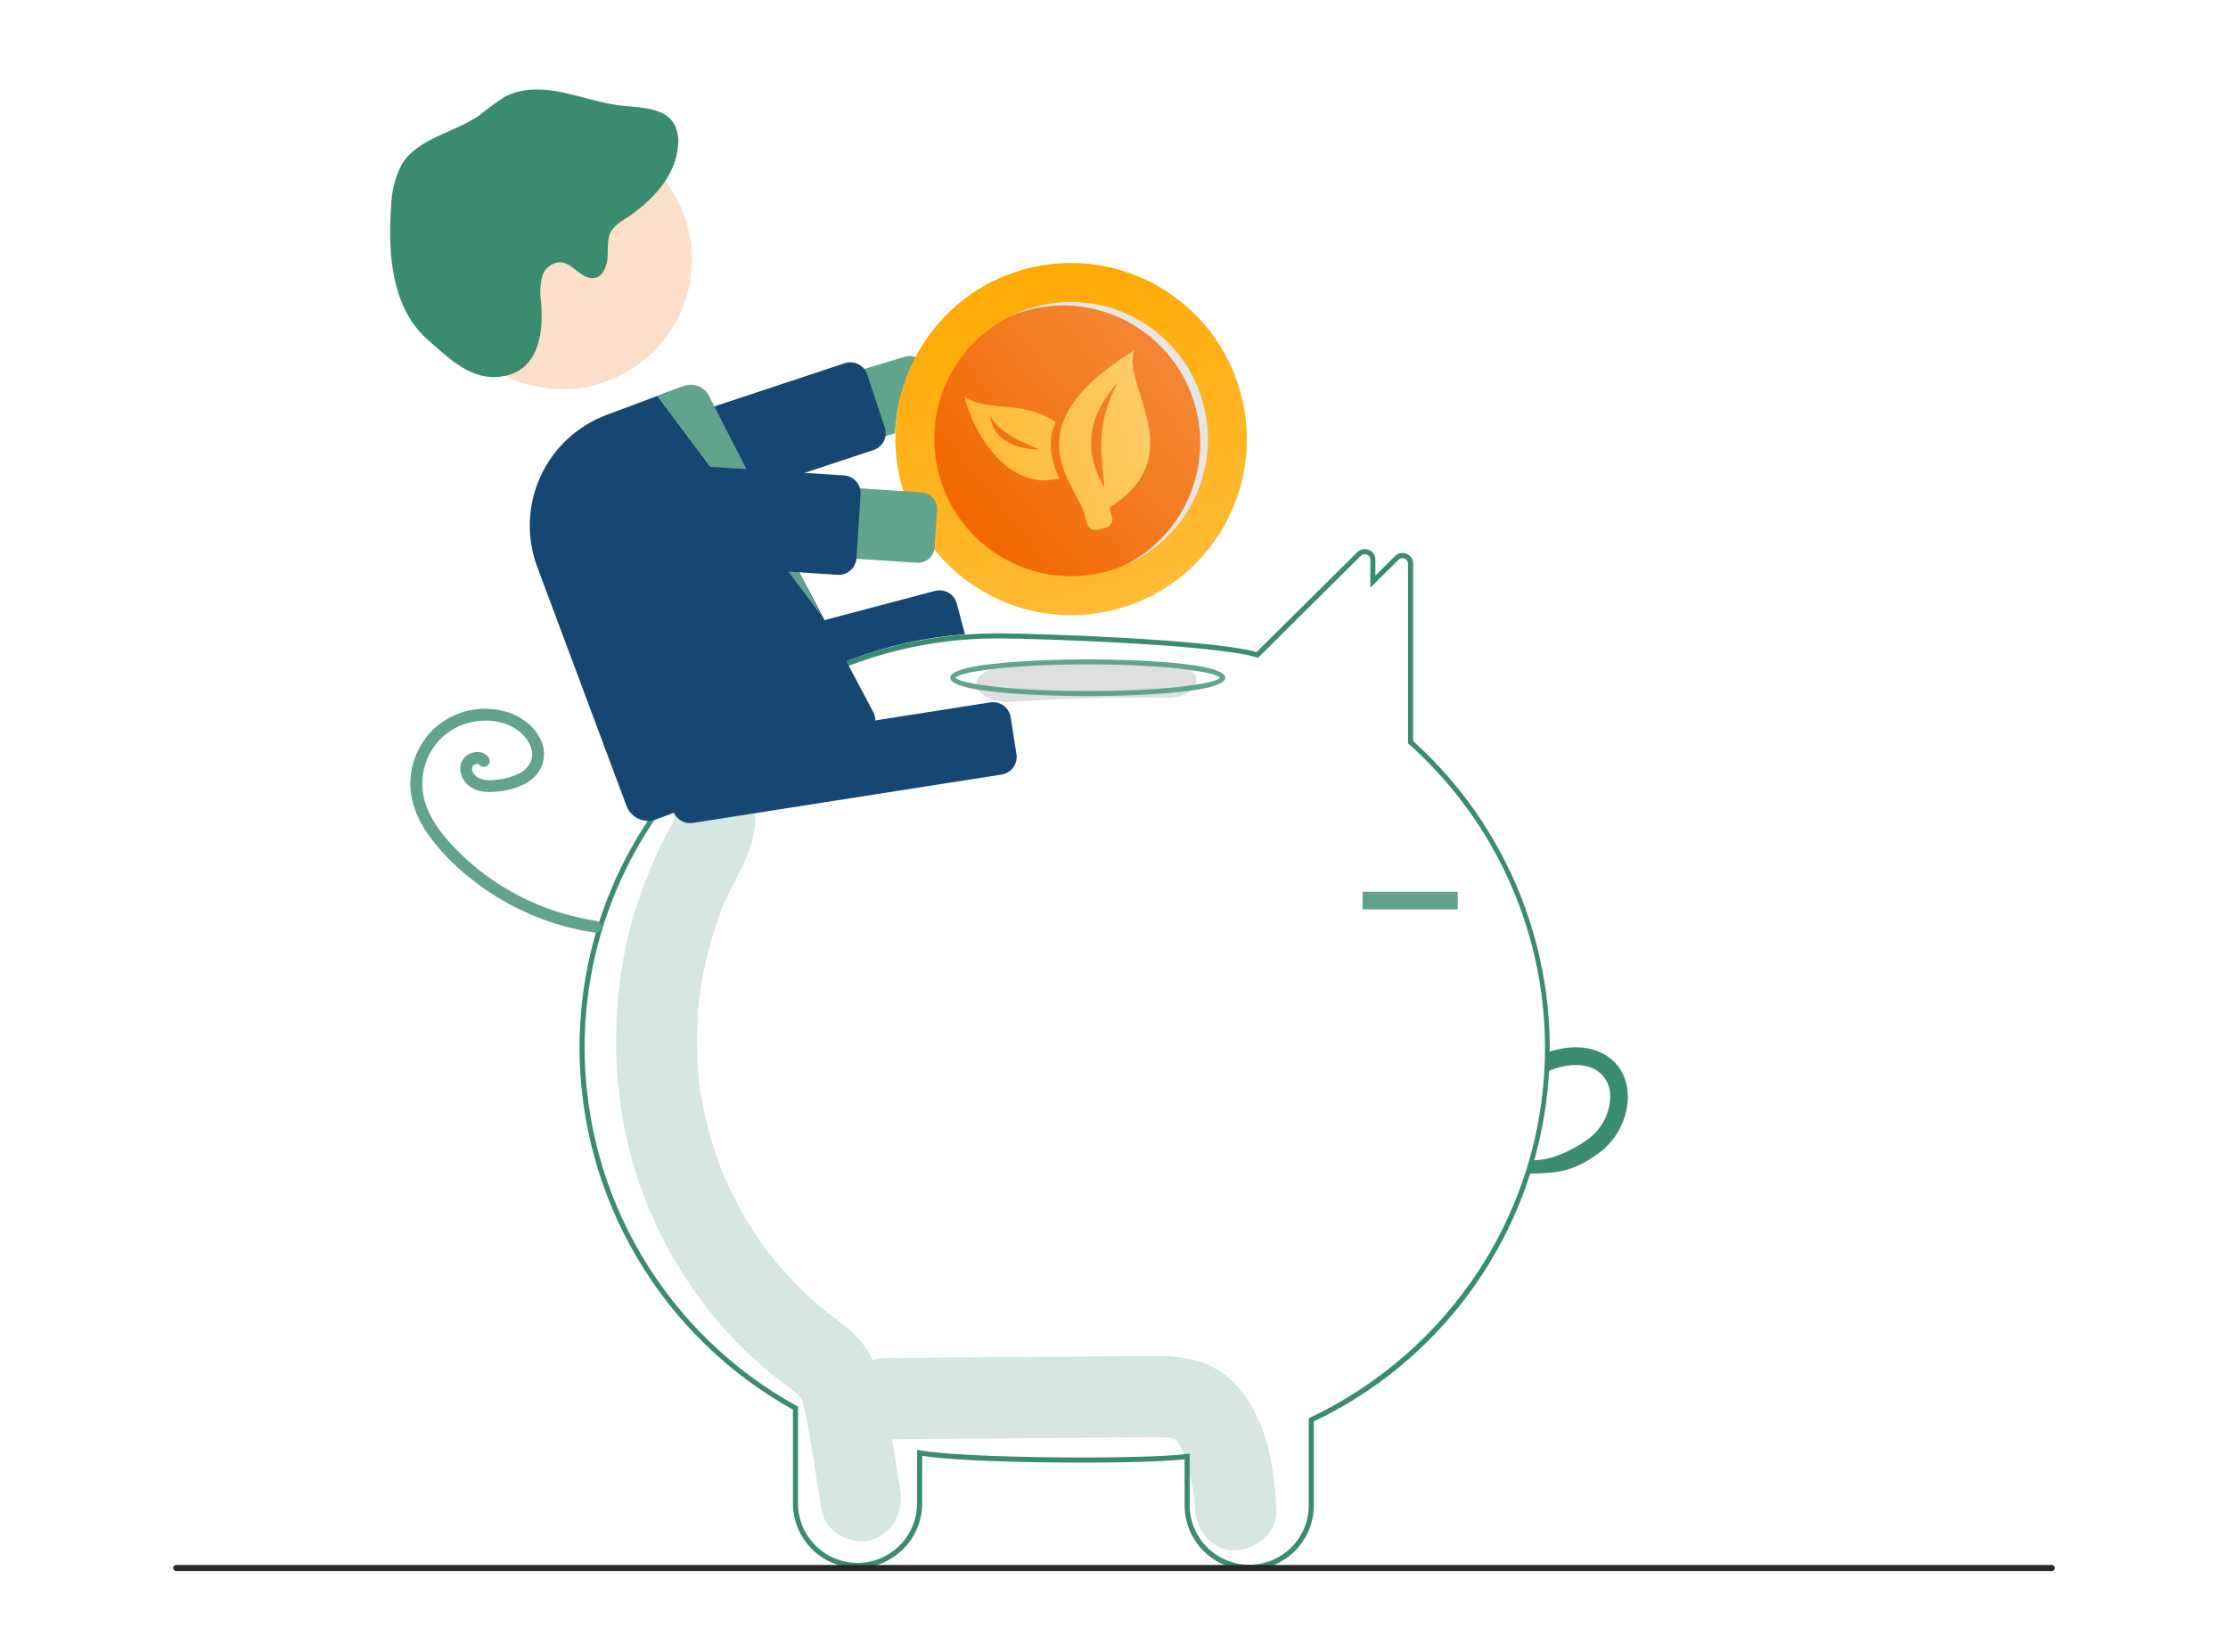 <svg width="151" height="112" viewBox="0 0 151 122" fill="none" xmlns="http://www.w3.org/2000/svg">
<g filter="url(#filter0_d_160_14335)">
<path d="M85.18 101.083C84.219 99.738 82.919 98.754 81.284 98.386C79.859 98.065 78.393 98.119 76.944 98.131L58.622 98.272C57.053 98.284 55.548 99.644 55.621 101.273C55.693 102.888 56.94 104.286 58.622 104.273C63.989 104.232 69.356 104.191 74.723 104.149C75.988 104.14 77.254 104.117 78.52 104.121C78.804 104.122 79.087 104.137 79.371 104.14C79.44 104.141 79.489 104.14 79.524 104.139C79.533 104.141 79.54 104.144 79.552 104.147C79.7 104.188 79.852 104.216 80.001 104.254C79.949 104.256 80.097 104.349 80.172 104.38C80.183 104.4 80.204 104.436 80.241 104.492C80.292 104.587 80.443 104.878 80.449 104.869C80.676 105.442 80.863 106.031 81.009 106.63C81.358 107.952 81.435 108.228 81.485 109.468C81.548 111.035 82.82 112.544 84.486 112.469C86.057 112.399 87.555 111.148 87.487 109.468C87.372 106.637 86.875 103.457 85.18 101.083Z" fill="#D6E6E0"/>
<path d="M59.699 107.855C59.355 105.77 59.017 103.683 58.666 101.599C58.31 99.484 57.583 97.548 55.938 96.16C55.498 95.79 55.042 95.443 54.584 95.098C54.423 94.977 54.263 94.856 54.104 94.731C54.094 94.724 54.088 94.719 54.08 94.713C54.062 94.698 54.041 94.68 54.013 94.656C53.327 94.076 52.665 93.47 52.033 92.825C51.473 92.253 50.937 91.656 50.425 91.035C50.297 90.88 50.171 90.723 50.047 90.565C50.025 90.538 49.91 90.389 49.834 90.292C49.763 90.194 49.634 90.019 49.612 89.988C49.467 89.782 49.324 89.574 49.184 89.365C48.228 87.933 47.4 86.419 46.71 84.842C46.642 84.686 46.575 84.528 46.51 84.37C46.492 84.322 46.47 84.26 46.44 84.177C46.301 83.795 46.162 83.413 46.035 83.026C45.765 82.204 45.533 81.371 45.338 80.525C45.242 80.107 45.156 79.687 45.079 79.266C45.039 79.049 45.002 78.831 44.968 78.613C44.962 78.577 44.928 78.342 44.908 78.209C44.894 78.076 44.866 77.839 44.863 77.803C44.841 77.583 44.821 77.363 44.804 77.143C44.766 76.648 44.74 76.152 44.726 75.656C44.703 74.773 44.719 73.89 44.774 73.007C44.805 72.511 44.849 72.016 44.904 71.522C44.907 71.492 44.91 71.468 44.912 71.446C44.915 71.424 44.919 71.399 44.924 71.368C44.964 71.095 45.007 70.823 45.054 70.551C45.234 69.519 45.468 68.498 45.756 67.491C45.892 67.015 46.039 66.543 46.199 66.074C46.27 65.866 46.343 65.659 46.419 65.453C46.414 65.466 46.64 64.887 46.643 64.868C47.543 62.743 49.014 60.806 49.016 58.392C49.017 56.758 47.634 55.193 46.015 55.268C45.207 55.299 44.443 55.641 43.883 56.224C43.324 56.807 43.012 57.584 43.014 58.392C43.014 58.429 43.014 58.46 43.014 58.491C42.999 58.542 42.986 58.584 42.975 58.622C42.799 59.003 42.584 59.365 42.392 59.736C41.865 60.754 41.415 61.804 40.987 62.87C40.288 64.606 39.752 66.404 39.388 68.239C38.596 72.262 38.534 76.394 39.206 80.438C40.37 87.529 44.207 94.318 49.541 98.881C50.004 99.277 50.478 99.66 50.957 100.035C51.155 100.19 51.355 100.342 51.555 100.493C51.65 100.565 52.043 100.875 51.87 100.725C52.242 101.042 52.398 101.202 52.494 101.435C52.508 101.489 52.527 101.563 52.552 101.663C52.62 101.926 52.684 102.189 52.737 102.456C53.201 104.792 53.524 107.166 53.911 109.516C54.178 111.131 56.166 112.182 57.603 111.698C59.275 111.135 59.984 109.586 59.699 107.855Z" fill="#D6E6E0"/>
<path d="M85.483 113.912C84.223 113.915 83.013 113.419 82.118 112.531C81.224 111.643 80.718 110.437 80.712 109.176V105.753C77.128 106.155 64.856 106.062 61.338 105.496V109.039C61.329 110.299 60.822 111.503 59.928 112.39C59.034 113.277 57.826 113.775 56.567 113.775C55.308 113.775 54.099 113.277 53.206 112.39C52.312 111.503 51.805 110.299 51.796 109.039V102.083C47.031 99.436 43.059 95.566 40.29 90.871C37.52 86.177 36.054 80.828 36.041 75.378C36.041 66.032 40.277 57.314 47.662 51.459C52.463 47.639 58.297 45.342 64.414 44.862C65.244 44.797 66.08 44.764 66.897 44.764C69.776 44.764 82.767 45.209 86.027 46.147L93.459 38.772C93.568 38.662 93.708 38.587 93.86 38.557C94.012 38.527 94.169 38.542 94.312 38.602C94.456 38.659 94.58 38.759 94.666 38.888C94.753 39.016 94.798 39.168 94.797 39.324V40.496L96.244 39.063C96.353 38.953 96.493 38.878 96.644 38.847C96.796 38.817 96.954 38.833 97.097 38.892C97.241 38.95 97.365 39.049 97.451 39.178C97.538 39.307 97.584 39.459 97.582 39.614V52.717C101.312 56.079 104.154 60.309 105.858 65.033C107.561 69.756 108.073 74.827 107.349 79.795C106.624 84.764 104.685 89.477 101.703 93.517C98.721 97.557 94.789 100.799 90.254 102.955V109.176C90.248 110.437 89.743 111.643 88.848 112.531C87.954 113.419 86.743 113.915 85.483 113.912ZM81.087 105.328V109.176C81.097 110.336 81.564 111.445 82.387 112.262C83.211 113.079 84.323 113.537 85.483 113.537C86.643 113.537 87.756 113.079 88.579 112.262C89.403 111.445 89.87 110.336 89.879 109.176V102.719L89.987 102.668C95.074 100.253 99.393 96.476 102.464 91.756C106.378 85.732 108.005 78.506 107.052 71.386C106.099 64.267 102.629 57.723 97.269 52.941L97.207 52.885V39.614C97.208 39.533 97.185 39.454 97.14 39.388C97.095 39.321 97.031 39.269 96.955 39.24C96.881 39.208 96.798 39.199 96.718 39.215C96.639 39.231 96.566 39.27 96.509 39.329L94.422 41.395V39.324C94.423 39.243 94.4 39.164 94.355 39.097C94.31 39.03 94.245 38.978 94.17 38.949C94.095 38.917 94.013 38.909 93.933 38.925C93.853 38.941 93.78 38.98 93.723 39.039L86.132 46.571L86.024 46.537C82.994 45.589 69.798 45.139 66.897 45.139C66.09 45.139 65.264 45.172 64.444 45.236C58.401 45.71 52.638 47.98 47.895 51.753C40.6 57.537 36.416 66.148 36.416 75.378C36.429 80.78 37.888 86.081 40.641 90.728C43.394 95.376 47.342 99.202 52.074 101.808L52.171 101.862V109.039C52.18 110.199 52.648 111.308 53.471 112.124C54.295 112.941 55.407 113.399 56.567 113.399C57.727 113.399 58.839 112.941 59.663 112.124C60.486 111.308 60.953 110.199 60.963 109.039V105.047L61.185 105.089C64.347 105.684 77.658 105.778 80.875 105.356L81.087 105.328Z" fill="#3B8C6E"/>
<path d="M60.057 24.34L39.288 30.582C38.627 30.782 38.073 31.235 37.746 31.843C37.42 32.451 37.348 33.163 37.547 33.824C37.745 34.485 38.198 35.04 38.805 35.367C39.413 35.694 40.125 35.767 40.786 35.569L58.962 30.106L59.343 29.991C59.42 28.029 59.952 26.112 60.897 24.391C60.779 24.338 60.652 24.305 60.522 24.294C60.366 24.279 60.208 24.294 60.057 24.34Z" fill="#62A38B"/>
<path d="M40.427 36.9C40.152 36.899 39.883 36.812 39.66 36.65C39.436 36.488 39.269 36.261 39.182 35.999L37.884 32.08C37.829 31.916 37.808 31.744 37.82 31.572C37.833 31.4 37.879 31.232 37.957 31.078C38.034 30.924 38.141 30.786 38.271 30.674C38.402 30.561 38.553 30.475 38.717 30.421L55.621 24.819C55.785 24.764 55.957 24.743 56.129 24.755C56.301 24.768 56.469 24.814 56.623 24.892C56.777 24.969 56.914 25.076 57.027 25.206C57.14 25.337 57.226 25.488 57.28 25.652L58.579 29.571C58.687 29.893 58.665 30.245 58.519 30.552C58.372 30.858 58.111 31.096 57.792 31.213C57.777 31.219 57.761 31.225 57.745 31.23L40.842 36.832C40.708 36.877 40.568 36.899 40.427 36.9Z" fill="#164773"/>
<path d="M83.15 30.509C83.15 33.444 81.984 36.258 79.909 38.333C77.834 40.408 75.019 41.574 72.085 41.574C69.15 41.574 66.335 40.408 64.26 38.333C62.185 36.258 61.019 33.444 61.019 30.509C61.019 30.158 61.036 29.813 61.068 29.472C61.335 26.639 62.682 24.018 64.83 22.153C66.978 20.288 69.762 19.322 72.604 19.456C75.446 19.589 78.127 20.812 80.091 22.87C82.054 24.928 83.15 27.664 83.15 30.509Z" fill="#E6E6E6"/>
<path d="M75.38 31.244C75.112 30.892 74.759 30.612 74.354 30.432C73.855 30.222 73.339 30.052 72.812 29.926V26.914C73.622 27.036 74.382 27.382 75.005 27.913L75.616 26.61C75.265 26.297 74.861 26.047 74.423 25.873C73.939 25.677 73.43 25.546 72.91 25.485V23.958H71.494V25.5C70.947 25.561 70.42 25.738 69.947 26.019C69.519 26.272 69.16 26.625 68.898 27.047C68.649 27.459 68.519 27.933 68.525 28.414C68.501 28.936 68.652 29.451 68.954 29.877C69.233 30.246 69.601 30.538 70.023 30.725C70.531 30.941 71.055 31.115 71.591 31.244V34.131C70.636 34.059 69.725 33.695 68.983 33.09L68.371 34.395C68.787 34.739 69.259 35.006 69.767 35.187C70.323 35.386 70.904 35.507 71.494 35.547V37.06H72.91V35.519C73.696 35.433 74.434 35.094 75.012 34.555C75.267 34.31 75.468 34.016 75.603 33.69C75.738 33.364 75.804 33.013 75.796 32.66C75.82 32.155 75.673 31.656 75.38 31.244ZM71.591 29.607C71.247 29.502 70.926 29.33 70.648 29.101C70.538 29.003 70.451 28.882 70.393 28.746C70.336 28.61 70.309 28.464 70.314 28.317C70.304 27.983 70.427 27.658 70.656 27.415C70.909 27.159 71.237 26.989 71.591 26.929V29.607ZM73.701 33.598C73.462 33.843 73.151 34.006 72.812 34.061V31.578C73.136 31.665 73.438 31.816 73.701 32.023C73.801 32.108 73.881 32.215 73.933 32.335C73.986 32.455 74.012 32.585 74.007 32.717C74.02 33.038 73.911 33.353 73.701 33.598Z" fill="#6C63FF"/>
<path d="M41.03 52.783C40.74 52.783 40.458 52.687 40.229 52.51C39.999 52.333 39.834 52.085 39.759 51.805L39.052 49.129C38.964 48.792 39.012 48.435 39.187 48.134C39.362 47.834 39.649 47.614 39.985 47.525L62.293 41.63C62.629 41.543 62.987 41.592 63.288 41.767C63.588 41.942 63.807 42.229 63.896 42.566L64.495 44.833L64.383 44.842C58.662 45.286 53.188 47.361 48.609 50.819L48.576 50.835L41.363 52.74C41.254 52.769 41.142 52.783 41.03 52.783Z" fill="#164773"/>
<path d="M37.336 66.003C34.719 65.616 32.216 64.67 29.998 63.228C28.899 62.515 27.882 61.683 26.965 60.747C26.059 59.824 25.193 58.774 24.745 57.544C24.313 56.406 24.335 55.146 24.807 54.024C25.272 52.909 26.16 52.024 27.276 51.562C28.4 51.114 29.757 51.066 30.85 51.557C31.371 51.785 31.822 52.148 32.157 52.608C32.312 52.821 32.427 53.059 32.496 53.313C32.56 53.543 32.566 53.785 32.513 54.018C32.449 54.251 32.336 54.467 32.181 54.652C32.027 54.837 31.835 54.987 31.618 55.092C31.14 55.337 30.622 55.495 30.089 55.558C29.552 55.631 28.782 55.698 28.351 55.267C28.262 55.182 28.192 55.079 28.146 54.965C28.113 54.878 28.102 54.784 28.113 54.691C28.107 54.732 28.139 54.603 28.137 54.608C28.131 54.627 28.101 54.674 28.143 54.602C28.156 54.578 28.171 54.556 28.187 54.534C28.172 54.553 28.141 54.583 28.197 54.53C28.243 54.48 28.303 54.443 28.369 54.425C28.395 54.417 28.421 54.411 28.447 54.404C28.513 54.386 28.381 54.405 28.449 54.403C28.475 54.402 28.501 54.403 28.527 54.401C28.594 54.398 28.462 54.383 28.525 54.399C28.55 54.406 28.575 54.411 28.599 54.419C28.652 54.436 28.561 54.38 28.597 54.422C28.639 54.471 28.553 54.375 28.601 54.422C28.625 54.445 28.647 54.47 28.668 54.496C28.751 54.577 28.863 54.623 28.979 54.623C29.095 54.623 29.207 54.577 29.29 54.496C29.37 54.412 29.414 54.301 29.414 54.185C29.414 54.069 29.37 53.958 29.29 53.874C28.856 53.337 28 53.469 27.561 53.923C27.002 54.503 27.224 55.421 27.768 55.926C28.384 56.498 29.256 56.538 30.048 56.442C30.717 56.378 31.37 56.194 31.974 55.898C32.574 55.603 33.044 55.096 33.291 54.475C33.403 54.143 33.443 53.792 33.409 53.444C33.375 53.095 33.267 52.758 33.093 52.455C32.394 51.14 30.945 50.466 29.514 50.349C28.777 50.291 28.036 50.38 27.333 50.611C26.631 50.842 25.981 51.209 25.422 51.693C24.343 52.663 23.68 54.011 23.567 55.458C23.442 56.957 24.024 58.414 24.872 59.624C25.761 60.853 26.82 61.95 28.019 62.878C30.364 64.75 33.114 66.047 36.049 66.665C36.398 66.737 36.749 66.799 37.102 66.85C37.214 66.878 37.333 66.861 37.433 66.804C37.533 66.747 37.608 66.654 37.643 66.543C37.673 66.431 37.657 66.311 37.6 66.21C37.542 66.109 37.447 66.034 37.336 66.003Z" fill="#62A38B"/>
<path d="M79.231 46.896C75.397 46.842 71.576 46.94 67.766 47.188C66.464 47.273 65.337 47.733 65.337 48.507C65.337 49.154 66.455 49.912 67.766 49.826C71.574 49.577 75.395 49.48 79.231 49.534C82.359 49.578 82.357 46.94 79.231 46.896Z" fill="#DFDFE1"/>
<path d="M73.565 49.403C73.15 49.403 63.417 49.388 63.417 48.043C63.417 46.699 73.15 46.684 73.565 46.684C73.979 46.684 83.712 46.699 83.712 48.043C83.712 49.388 73.979 49.403 73.565 49.403ZM63.798 48.043C64.064 48.451 67.642 49.028 73.565 49.028C79.488 49.028 83.065 48.451 83.332 48.043C83.065 47.636 79.488 47.059 73.565 47.059C67.642 47.059 64.064 47.636 63.798 48.043Z" fill="#62A38B"/>
<path d="M106 84.667C108.155 84.607 109.282 84.613 111.348 83.104C111.963 82.636 112.468 82.039 112.828 81.356C113.189 80.672 113.395 79.918 113.433 79.146C113.475 77.954 113.045 76.914 112.221 76.217C111.142 75.306 109.566 75.092 107.868 75.591L107.5 75.667L107.346 77.213V77.177C108.597 76.603 110.313 76.311 111.379 77.213C111.641 77.448 111.845 77.741 111.976 78.069C112.106 78.396 112.159 78.749 112.131 79.1C112.099 79.674 111.944 80.235 111.676 80.745C111.408 81.254 111.034 81.699 110.579 82.051C108.971 83.225 107.5 83.667 106.5 83.667L106 84.667Z" fill="#3B8C6E"/>
<path d="M100.875 63.843H93.855V65.146H100.875V63.843Z" fill="#62A38B"/>
<path d="M44.207 58.779C43.894 58.778 43.592 58.665 43.355 58.462C43.118 58.259 42.961 57.977 42.912 57.669L42.483 54.934C42.43 54.59 42.515 54.239 42.72 53.958C42.925 53.676 43.233 53.488 43.577 53.434L66.371 49.862C66.714 49.809 67.066 49.894 67.347 50.099C67.628 50.304 67.817 50.612 67.871 50.956L68.299 53.691C68.353 54.035 68.268 54.386 68.063 54.667C67.858 54.949 67.549 55.137 67.206 55.191L44.412 58.763C44.344 58.773 44.276 58.779 44.207 58.779Z" fill="#164773"/>
<path d="M34.774 26.73C40.056 26.73 44.339 22.447 44.339 17.165C44.339 11.882 40.056 7.6 34.774 7.6C29.491 7.6 25.209 11.882 25.209 17.165C25.209 22.447 29.491 26.73 34.774 26.73Z" fill="#FBDFCA"/>
<path d="M41.095 58.611C40.751 58.611 40.415 58.505 40.133 58.309C39.85 58.113 39.634 57.835 39.513 57.513L32.918 39.852C32.112 37.686 32.198 35.289 33.157 33.186C34.117 31.083 35.871 29.447 38.035 28.636L43.398 26.634C43.605 26.556 43.826 26.52 44.047 26.527C44.269 26.535 44.486 26.587 44.688 26.679C44.889 26.768 45.07 26.897 45.22 27.058C45.371 27.218 45.488 27.407 45.565 27.614L57.781 50.679C57.86 50.887 57.898 51.109 57.891 51.331C57.884 51.554 57.834 51.773 57.742 51.976C57.65 52.179 57.52 52.361 57.357 52.514C57.194 52.666 57.004 52.784 56.795 52.862L41.685 58.504C41.496 58.575 41.296 58.611 41.095 58.611Z" fill="#164773"/>
<path d="M41.771 27.241L53.892 43.45L45.69 27.411C45.622 27.224 45.518 27.052 45.384 26.905C45.25 26.758 45.088 26.639 44.908 26.554C44.728 26.47 44.532 26.422 44.334 26.413C44.135 26.404 43.936 26.434 43.749 26.502L41.771 27.241Z" fill="#62A38B"/>
<g filter="url(#filter1_d_160_14335)">
<g filter="url(#filter2_i_160_14335)">
<path d="M74.643 40.202C80.03 38.759 83.224 33.21 81.777 27.809C80.329 22.407 74.789 19.199 69.402 20.642C64.015 22.086 60.821 27.634 62.269 33.036C63.716 38.437 69.256 41.646 74.643 40.202Z" fill="url(#paint0_linear_160_14335)"/>
</g>
<g filter="url(#filter3_iiii_160_14335)">
<path fill-rule="evenodd" clip-rule="evenodd" d="M75.389 42.984C82.308 41.13 86.411 34.003 84.552 27.065C82.693 20.127 75.576 16.005 68.656 17.86C61.737 19.714 57.635 26.842 59.494 33.78C61.352 40.717 68.469 44.839 75.389 42.984ZM74.643 40.202C80.03 38.759 83.224 33.21 81.777 27.808C80.329 22.407 74.789 19.2 69.402 20.643C64.015 22.086 60.821 27.634 62.269 33.036C63.716 38.437 69.256 41.646 74.643 40.203" fill="url(#paint1_linear_160_14335)"/>
</g>
<g filter="url(#filter4_ii_160_14335)">
<path fill-rule="evenodd" clip-rule="evenodd" d="M74.294 37.125C73.956 37.216 73.608 37.014 73.517 36.674L73.328 35.971C73.219 35.563 72.963 35.09 72.673 34.556C71.375 32.16 69.405 28.525 76.997 23.871C76.679 24.735 77.037 25.877 77.44 27.158C78.253 29.748 79.245 32.904 75.171 35.477L75.359 36.181C75.45 36.52 75.249 36.869 74.911 36.96L74.294 37.125ZM74.744 33.931C74.752 33.949 74.761 33.966 74.77 33.983C74.772 33.66 74.731 33.277 74.685 32.841C74.513 31.24 74.266 28.924 75.807 26.215C72.604 29.771 74.044 32.572 74.744 33.931Z" fill="url(#paint2_linear_160_14335)"/>
<path fill-rule="evenodd" clip-rule="evenodd" d="M64.452 27.279C65.418 30.883 68.127 34.208 71.448 33.319C71.448 33.319 70.25 30.978 71.2 29.192C70.334 28.482 69.018 28.223 68.178 28.095C67.338 27.966 65.534 28.057 64.452 27.279ZM66.359 28.676C66.621 31.22 69.909 31.258 69.958 31.151C69.958 31.151 66.976 30.16 66.359 28.676Z" fill="url(#paint3_linear_160_14335)"/>
</g>
</g>
<path d="M60.963 39.551L39.321 38.157C38.98 38.135 38.646 38.046 38.339 37.895C38.033 37.744 37.759 37.534 37.533 37.278C37.307 37.021 37.134 36.722 37.024 36.399C36.914 36.075 36.868 35.733 36.89 35.392C36.912 35.051 37.001 34.717 37.152 34.41C37.303 34.104 37.513 33.83 37.77 33.604C38.026 33.378 38.325 33.205 38.648 33.095C38.972 32.985 39.314 32.94 39.655 32.961L61.298 34.355C61.458 34.366 61.614 34.407 61.757 34.478C61.901 34.549 62.029 34.647 62.135 34.767C62.241 34.887 62.322 35.027 62.373 35.179C62.425 35.33 62.446 35.49 62.436 35.65L62.258 38.413C62.237 38.735 62.089 39.036 61.846 39.25C61.603 39.463 61.286 39.572 60.963 39.551Z" fill="#62A38B"/>
<path d="M55.18 40.445C55.151 40.445 55.123 40.444 55.094 40.442L37.322 39.297C37.15 39.286 36.982 39.241 36.828 39.165C36.673 39.089 36.535 38.983 36.421 38.854C36.307 38.724 36.22 38.574 36.164 38.411C36.108 38.248 36.086 38.075 36.097 37.903L36.401 33.184C36.412 33.012 36.457 32.844 36.533 32.69C36.609 32.535 36.715 32.397 36.844 32.283C36.974 32.169 37.124 32.082 37.287 32.026C37.451 31.971 37.623 31.948 37.795 31.959L55.567 33.103C55.914 33.126 56.238 33.286 56.468 33.547C56.698 33.809 56.814 34.151 56.792 34.498L56.489 39.216C56.472 39.469 56.382 39.712 56.231 39.915C56.08 40.118 55.873 40.274 55.636 40.362C55.49 40.417 55.336 40.445 55.18 40.445Z" fill="#164773"/>
<path d="M144.733 114H6.267C6.207 114 6.151 113.977 6.109 113.935C6.067 113.893 6.044 113.836 6.044 113.777C6.044 113.718 6.067 113.661 6.109 113.619C6.151 113.577 6.207 113.554 6.267 113.554H144.733C144.793 113.554 144.849 113.577 144.891 113.619C144.933 113.661 144.957 113.718 144.957 113.777C144.957 113.836 144.933 113.893 144.891 113.935C144.849 113.977 144.793 114 144.733 114Z" fill="#27272A"/>
<path d="M33.203 20.295C33.108 19.682 33.133 19.057 33.275 18.455C33.352 18.152 33.522 17.883 33.76 17.686C33.998 17.489 34.292 17.374 34.599 17.359C35.563 17.401 36.242 18.727 37.182 18.521C37.815 18.382 38.086 17.611 38.116 16.945C38.145 16.278 38.065 15.564 38.415 15.004C38.672 14.665 38.999 14.387 39.373 14.19C41.334 12.91 43.204 11.018 43.324 8.634C43.368 8.145 43.278 7.652 43.061 7.211C42.356 5.915 40.556 5.956 39.135 5.801C37.713 5.646 36.249 5.137 34.814 4.83C33.378 4.524 31.792 4.457 30.497 5.164C29.855 5.581 29.236 6.034 28.643 6.52C26.759 7.824 24.108 8.18 22.909 10.155C22.414 11.114 22.148 12.182 22.134 13.271C21.872 16.778 22.198 20.778 24.831 23.082C26.452 24.506 28.114 26.184 30.386 25.787C33.029 25.322 33.4 22.632 33.203 20.295Z" fill="#3B8C6E"/>
</g>
<defs>
<filter id="filter0_d_160_14335" x="0.043" y="-2" width="150.913" height="124" filterUnits="userSpaceOnUse" color-interpolation-filters="sRGB">
<feFlood flood-opacity="0" result="BackgroundImageFix"/>
<feColorMatrix in="SourceAlpha" type="matrix" values="0 0 0 0 0 0 0 0 0 0 0 0 0 0 0 0 0 0 127 0" result="hardAlpha"/>
<feOffset dy="2"/>
<feGaussianBlur stdDeviation="3"/>
<feComposite in2="hardAlpha" operator="out"/>
<feColorMatrix type="matrix" values="0 0 0 0 0 0 0 0 0 0 0 0 0 0 0 0 0 0 0.08 0"/>
<feBlend mode="normal" in2="BackgroundImageFix" result="effect1_dropShadow_160_14335"/>
<feBlend mode="normal" in="SourceGraphic" in2="effect1_dropShadow_160_14335" result="shape"/>
</filter>
<filter id="filter1_d_160_14335" x="49.799" y="7.901" width="44.489" height="45.197" filterUnits="userSpaceOnUse" color-interpolation-filters="sRGB">
<feFlood flood-opacity="0" result="BackgroundImageFix"/>
<feColorMatrix in="SourceAlpha" type="matrix" values="0 0 0 0 0 0 0 0 0 0 0 0 0 0 0 0 0 0 127 0" result="hardAlpha"/>
<feOffset/>
<feGaussianBlur stdDeviation="3.097"/>
<feComposite in2="hardAlpha" operator="out"/>
<feColorMatrix type="matrix" values="0 0 0 0 1 0 0 0 0 0.769 0 0 0 0 0.278 0 0 0 0.25 0"/>
<feBlend mode="normal" in2="BackgroundImageFix" result="effect1_dropShadow_160_14335"/>
<feBlend mode="normal" in="SourceGraphic" in2="effect1_dropShadow_160_14335" result="shape"/>
</filter>
<filter id="filter2_i_160_14335" x="59.39" y="18.028" width="25.007" height="25.045" filterUnits="userSpaceOnUse" color-interpolation-filters="sRGB">
<feFlood flood-opacity="0" result="BackgroundImageFix"/>
<feBlend mode="normal" in="SourceGraphic" in2="BackgroundImageFix" result="shape"/>
<feColorMatrix in="SourceAlpha" type="matrix" values="0 0 0 0 0 0 0 0 0 0 0 0 0 0 0 0 0 0 127 0" result="hardAlpha"/>
<feOffset dx="-0.258" dy="0.258"/>
<feGaussianBlur stdDeviation="0.516"/>
<feComposite in2="hardAlpha" operator="arithmetic" k2="-1" k3="1"/>
<feColorMatrix type="matrix" values="0 0 0 0 0.831 0 0 0 0 0.451 0 0 0 0 0.196 0 0 0 1 0"/>
<feBlend mode="normal" in2="shape" result="effect1_innerShadow_160_14335"/>
</filter>
<filter id="filter3_iiii_160_14335" x="55.818" y="14.192" width="32.41" height="32.459" filterUnits="userSpaceOnUse" color-interpolation-filters="sRGB">
<feFlood flood-opacity="0" result="BackgroundImageFix"/>
<feBlend mode="normal" in="SourceGraphic" in2="BackgroundImageFix" result="shape"/>
<feColorMatrix in="SourceAlpha" type="matrix" values="0 0 0 0 0 0 0 0 0 0 0 0 0 0 0 0 0 0 127 0" result="hardAlpha"/>
<feOffset dx="0.31" dy="0.31"/>
<feGaussianBlur stdDeviation="0.31"/>
<feComposite in2="hardAlpha" operator="arithmetic" k2="-1" k3="1"/>
<feColorMatrix type="matrix" values="0 0 0 0 0.886 0 0 0 0 0.663 0 0 0 0 0.235 0 0 0 1 0"/>
<feBlend mode="normal" in2="shape" result="effect1_innerShadow_160_14335"/>
<feColorMatrix in="SourceAlpha" type="matrix" values="0 0 0 0 0 0 0 0 0 0 0 0 0 0 0 0 0 0 127 0" result="hardAlpha"/>
<feOffset dx="0.31" dy="-0.31"/>
<feGaussianBlur stdDeviation="0.31"/>
<feComposite in2="hardAlpha" operator="arithmetic" k2="-1" k3="1"/>
<feColorMatrix type="matrix" values="0 0 0 0 0.957 0 0 0 0 0.608 0 0 0 0 0.294 0 0 0 1 0"/>
<feBlend mode="normal" in2="effect1_innerShadow_160_14335" result="effect2_innerShadow_160_14335"/>
<feColorMatrix in="SourceAlpha" type="matrix" values="0 0 0 0 0 0 0 0 0 0 0 0 0 0 0 0 0 0 127 0" result="hardAlpha"/>
<feOffset dy="-0.31"/>
<feGaussianBlur stdDeviation="0.31"/>
<feComposite in2="hardAlpha" operator="arithmetic" k2="-1" k3="1"/>
<feColorMatrix type="matrix" values="0 0 0 0 0.957 0 0 0 0 0.608 0 0 0 0 0.294 0 0 0 1 0"/>
<feBlend mode="normal" in2="effect2_innerShadow_160_14335" result="effect3_innerShadow_160_14335"/>
<feColorMatrix in="SourceAlpha" type="matrix" values="0 0 0 0 0 0 0 0 0 0 0 0 0 0 0 0 0 0 127 0" result="hardAlpha"/>
<feOffset dx="-0.31" dy="0.31"/>
<feGaussianBlur stdDeviation="0.31"/>
<feComposite in2="hardAlpha" operator="arithmetic" k2="-1" k3="1"/>
<feColorMatrix type="matrix" values="0 0 0 0 1 0 0 0 0 0.882 0 0 0 0 0.337 0 0 0 1 0"/>
<feBlend mode="normal" in2="effect3_innerShadow_160_14335" result="effect4_innerShadow_160_14335"/>
</filter>
<filter id="filter4_ii_160_14335" x="64.237" y="23.656" width="14.149" height="13.707" filterUnits="userSpaceOnUse" color-interpolation-filters="sRGB">
<feFlood flood-opacity="0" result="BackgroundImageFix"/>
<feBlend mode="normal" in="SourceGraphic" in2="BackgroundImageFix" result="shape"/>
<feColorMatrix in="SourceAlpha" type="matrix" values="0 0 0 0 0 0 0 0 0 0 0 0 0 0 0 0 0 0 127 0" result="hardAlpha"/>
<feOffset dx="0.215" dy="-0.215"/>
<feGaussianBlur stdDeviation="0.172"/>
<feComposite in2="hardAlpha" operator="arithmetic" k2="-1" k3="1"/>
<feColorMatrix type="matrix" values="0 0 0 0 0.992 0 0 0 0 0.659 0 0 0 0 0.071 0 0 0 1 0"/>
<feBlend mode="normal" in2="shape" result="effect1_innerShadow_160_14335"/>
<feColorMatrix in="SourceAlpha" type="matrix" values="0 0 0 0 0 0 0 0 0 0 0 0 0 0 0 0 0 0 127 0" result="hardAlpha"/>
<feOffset dx="-0.215" dy="0.215"/>
<feGaussianBlur stdDeviation="0.172"/>
<feComposite in2="hardAlpha" operator="arithmetic" k2="-1" k3="1"/>
<feColorMatrix type="matrix" values="0 0 0 0 1 0 0 0 0 0.8 0 0 0 0 0.29 0 0 0 1 0"/>
<feBlend mode="normal" in2="effect1_innerShadow_160_14335" result="effect2_innerShadow_160_14335"/>
</filter>
<linearGradient id="paint0_linear_160_14335" x1="62.293" y1="33.129" x2="76.528" y2="21.466" gradientUnits="userSpaceOnUse">
<stop stop-color="#F26800"/>
<stop offset="1" stop-color="#F48633"/>
</linearGradient>
<linearGradient id="paint1_linear_160_14335" x1="68.656" y1="17.86" x2="75.389" y2="42.984" gradientUnits="userSpaceOnUse">
<stop stop-color="#FFAA04"/>
<stop offset="1" stop-color="#FFBB36"/>
</linearGradient>
<linearGradient id="paint2_linear_160_14335" x1="65.644" y1="31.732" x2="78.201" y2="28.367" gradientUnits="userSpaceOnUse">
<stop stop-color="#FFBB36"/>
<stop offset="1" stop-color="#FFCC68"/>
</linearGradient>
<linearGradient id="paint3_linear_160_14335" x1="65.644" y1="31.732" x2="78.201" y2="28.367" gradientUnits="userSpaceOnUse">
<stop stop-color="#FFBB36"/>
<stop offset="1" stop-color="#FFCC68"/>
</linearGradient>
</defs>
</svg>
